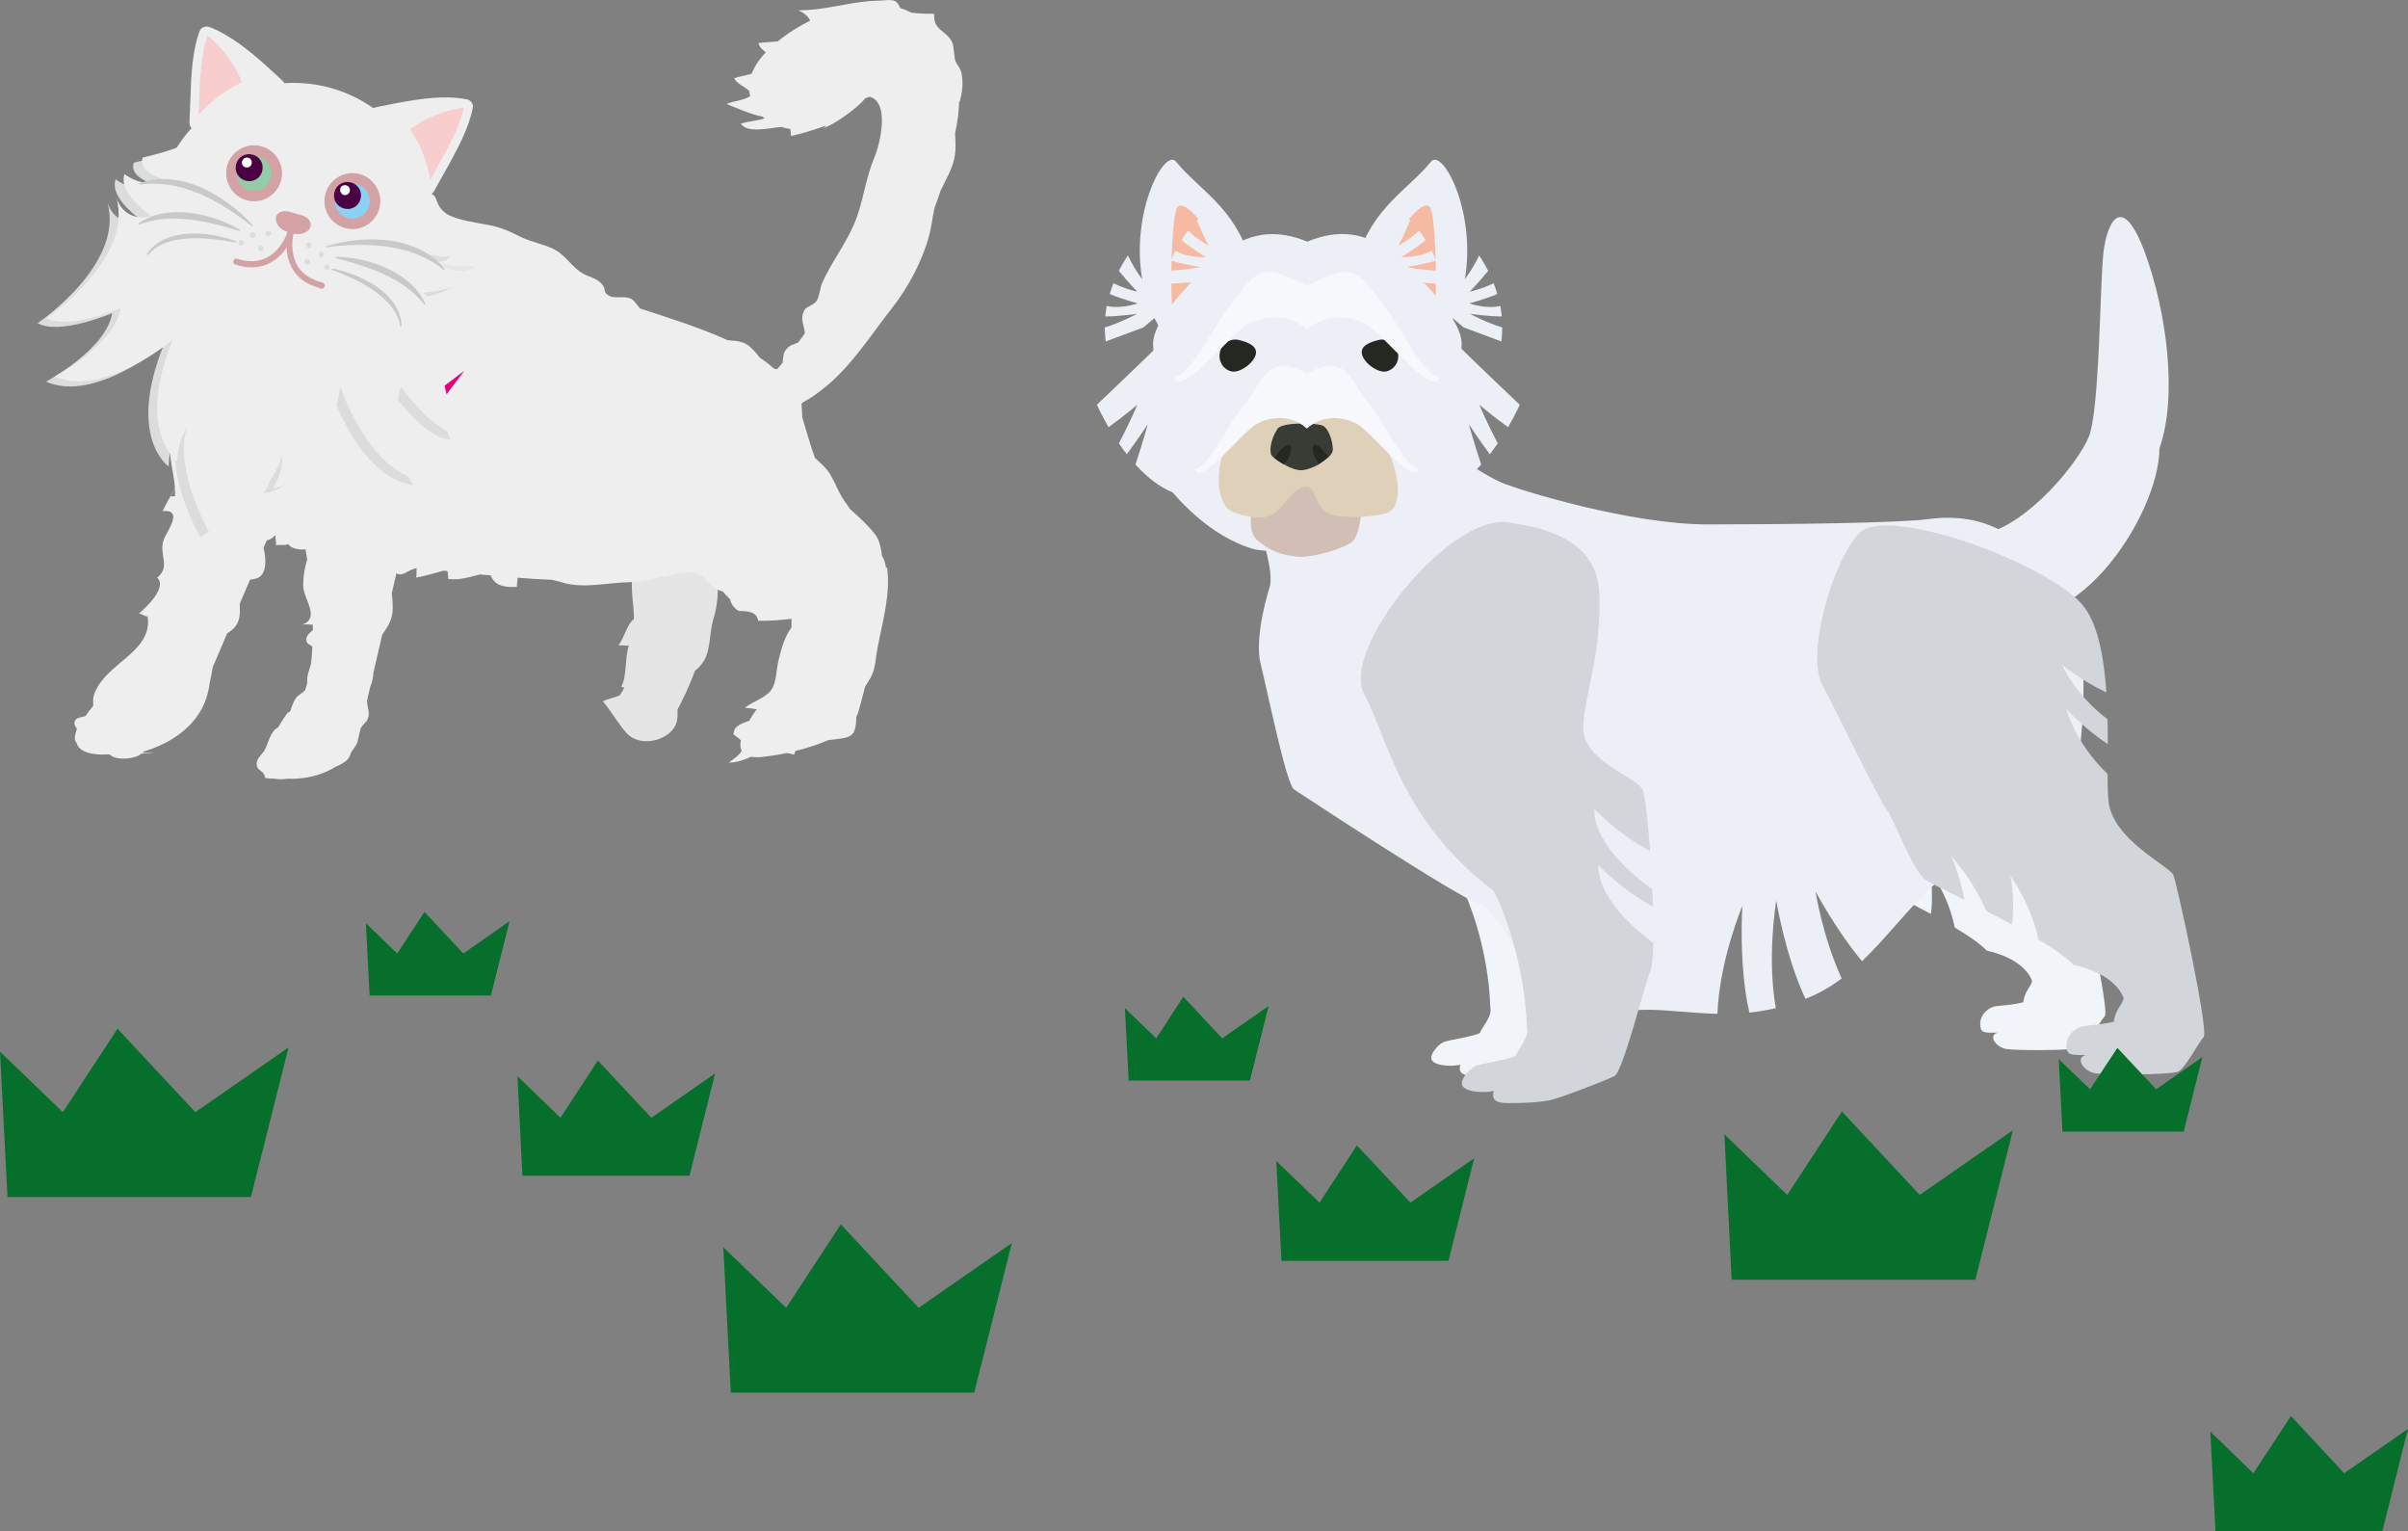 <?xml version="1.0" encoding="UTF-8"?><svg id="a" xmlns="http://www.w3.org/2000/svg" viewBox="0 0 103.07 65.53"><rect x="0" y="0" width="103.07" height="65.53" fill="#808080" stroke="none"/><defs><style>.b{fill:#f6f8fb;}.c{fill:#f7cdce;}.d{fill:#eeeeef;}.e{fill:#e6e6e6;}.f{fill:#f6baa3;}.g{fill:#fff;}.h{fill:#f1f4f8;}.i{fill:#e5e5e6;}.j{fill:#ecf0f6;}.k{fill:#d2d6da;}.l{fill:#d2a2a5;}.m{fill:#d1bfb5;}.n{fill:#dbdcdc;}.o{fill:#c8c9ca;}.p{fill:#dfd1b9;}.q{fill:#242821;}.r{fill:#066f2c;}.s{fill:#383c34;}.t{fill:#4a0043;}.u{fill:#8bd1f4;}.u,.v{stroke:#d2a2a5;}.u,.v,.w{stroke-miterlimit:10;stroke-width:.45px;}.v{fill:#93cda7;}.w{fill:none;stroke:#e3007f;}</style></defs><g><path class="i" d="M30.46,24.12s-.05-.06-.08-.09c-.05-.51-.15-1.04-.3-1.57l-2.96,.83s.03,.26,.06,.68c-.01,.02-.03,.04-.04,.06,0,.02,0,.05,0,.07l.05,.02c0,.06,0,.12,.01,.19-.32,.63-.04,1.52-.07,2.19-.26,.15-.42,.81-.66,1.12,.14-.03,.32,.03,.45,0-.19,.54-.07,1.3-.33,1.77,.04,0,.08,.02,.12,.02,0,.01,0,.02,0,.03-.05,.11-.11,.21-.18,.31-.21,.11-.54,.15-.72,.26,.38,.47,.75,1.1,1.05,1.4,.47,.47,1.42,.39,1.92-.17,.23-.26,.23-.56,.22-.88,.21-.39,.49-.96,.75-1.66,.13-.1,.26-.23,.37-.41,.31-.49,.24-1.23,.41-1.78,.22-.69,.32-1.71-.08-2.4Z"/><path class="d" d="M37.92,24.29c-.03-.24-.09-.39-.17-.5-.04-.41-.14-.75-.32-.96-.33-.41-.7-.74-1.06-1.06-.03-.06-.07-.11-.11-.17-.37-.48-.47-.9-.77-1.37-.15-.24-.39-.43-.61-.64-.23-.65-.38-1.21-.54-1.73-.03-.74-.07-1.51-.58-1.92-.16-.13-.43-.11-.64-.17-.17-.16-.36-.31-.59-.46-.05-.06-.09-.11-.14-.17-.44-.54-.69-.54-1.24-.58-1.21-.55-2.48-.94-3.75-1.36-.14-.14-.23-.33-.38-.41-.27-.15-.67,0-.92-.12-.35-.18-.1-.27-.36-.54-.25-.25-.48-.26-.76-.41-.54-.3-.74-.8-1.3-1.07-.45-.22-.98-.3-1.45-.54-.47-.24-.79-.38-1.31-.48-.46-.09-1.42-.22-1.8-.48-.75-.52-.06-1.01-1.38-.9-1.12,.09-2.3,.48-3.41,.88-2.19,.44-4.45,1.67-6.54,4.22,0,0,0,.07,.01,.18-.9,1.13-.43,2.1-.5,3.56-.04,.84-.11,1.67,0,2.51,.06,.46,.16,.85,.19,1.29-.19,.33-.38,.67-.53,.98,.93-.09,.17,.89,.06,1.19-.26,.68,.32,1.15-.29,1.66,.43,.4-.44,1.25-.78,1.53,.12,.02,.23,.12,.37,.13,.04,.25,.01,.47-.05,.67-.03,.06-.05,.13-.08,.19-.44,.89-1.72,1.38-2.13,2.39-.11,.27-.06,.42-.07,.57-.12,.15-.23,.29-.33,.44-.15,.05-.36,.06-.43,.17-.13,.21,.07,.33,.06,.38-.07,.25-.15,.44-.01,.6,.09,.33,.5,.54,1.41,.49,.23,.23,.75,.21,1.09,.11,.11-.03,.19-.08,.27-.14,.44-.04,.91-.08,.05-.04,.02-.02,.05-.04,.07-.06,.91-.27,2.57-1.03,2.8-2.9,.06-.26,.1-.48,.14-.71l.61-1.43c.2-.14,.4-.27,.5-.59,.06-.19,.05-.43,.04-.68l.44-1.03c.18-.04,.37-.04,.51-.22,.21-.28,.16-.77,.07-1.15l.14-.32c.13-.02,.26-.1,.34-.2h.03c0,.14,.04,.29,.02,.41,.16-.04,.36,.03,.53-.05,.11,.19,.43,.25,.74,.23,.01,.09,.04,.23,.07,.43-.13,.39-.18,.89-.17,1.13,0,.55,.76,1.37-.05,1.66,.14-.03,.3,0,.46,0,0,.08,0,.15,0,.23-.12,.12-.27,.22-.28,.39-.01,.21,.18,.24,.26,.32-.01,.26-.03,.51-.06,.75-.05,.16-.1,.32-.14,.47-.04,.16,0,.25-.03,.39-.02,.07-.04,.14-.07,.21,0,0,0,.01,0,.02-.06,.12-.32,.23-.41,.37-.11,.17-.18,.36-.23,.55-.04,.03-.08,.05-.12,.07,0,0-.19,.26-.41,.63-.32,.15-.4,.62-.55,.93-.1,.21-.37,.36-.36,.62,0,.35,.3,.23,.36,.61,.12,.02,.26,.03,.41,.03,.15,.03,.33,.03,.56,0,0,0,1.1,.09,2.04-.51,0,0,.02,0,.03-.01,.45-.2,.56-.33,.64-.61,.09-.12,.18-.25,.26-.4l.15-.63c.13-.22,.26-.23,.33-.49,.05-.21-.05-.45-.06-.68l.14-.61c.03-.07,.06-.14,.08-.24,.03-.12,.05-.25,.06-.38l.37-1.6c.22-.34,.47-.63,.45-1.2,0-.21-.02-.4-.04-.58l.2-.85c.25,.17,.48-.15,.87-.22-.03,.13,.01,.26-.03,.4,.37-.05,.78-.19,1.17-.29,.06,0,.12,.01,.18,.02,0,.11,.04,.24,.02,.33,.46,.07,.92-.08,1.37-.19,.15,.01,.3,.03,.45,.04,.19,.47,.63,.52,1.13,.49-.02-.11,.04-.28,.02-.39,.48,.04,.97,.07,1.47,.09,.14,.03,.27,.06,.4,.1,.95,.3,1.92,.02,2.94,0,.43,0,.86-.11,1.29-.21,.32-.05,.62-.1,.88-.18,.14-.02,.28-.03,.41-.03,.73,.02,.78,.69,1.4,.82,.09,.11,.19,.22,.31,.33,.04,.22,.19,.4,.37,.5,.35,.01,.78,.02,.83,.42,.48,.02,.95-.03,1.43-.08,0,.1,0,.23,0,.37-.31,.4-.45,.99-.55,1.38-.11,.42-.08,.98-.33,1.31-.25,.33-.82,.5-1.12,.75,.17,0,.34,.03,.51,.06-.09,.12-.21,.3-.32,.49-.31,.12-.66,.21-.67,.57,0,.05,.19,.13,.31,.27-.03,.17-.03,.32,.04,.44-.11,.21-.36,.36-.55,.51,.33,0,.64-.11,.95-.25,.17,.03,.41,.03,.71-.02,0,0,.35-.04,.83-.14,.1,.03,.21,.04,.31,.07,0-.06,.03-.11,.06-.16,.44-.11,.94-.26,1.39-.46,0,0,.01,0,.02,0,.87-.12,1.17-.04,1.18-.96,0,0,0-.02,0-.03,.02-.04,.04-.08,.06-.12,0,0,.14-.47,.32-1.18,.04-.06,.08-.12,.12-.19,.35-.51,.3-.9,.42-1.51,.2-1.05,.56-2.27,.4-3.4Zm-30.62-3.04l.19-.34c0,.11,.01,.21,0,.32-.07,.02-.13,0-.2,.01Z"/><g><path class="e" d="M20.33,11.4c-.53,.02-1.08-.03-1.57-.13,.66,.6,1.26,.34,1.57,.13Z"/><path class="e" d="M20.33,11.4s.02,0,.03,0c.03-.03,.05-.05,.08-.08-.03,.02-.07,.05-.11,.08Z"/></g><path class="d" d="M41.08,4.36c.09-.36,.16-.72,.09-1.15-.05-.33-.21-.41-.28-.62-.05-.16-.06-.59-.13-.77-.23-.52-.84-.51-.77-1.23-.31,0-.67,0-.99-.05-.1-.05-.2-.1-.3-.14-.05-.02-.11-.03-.16-.05-.07-.11-.1-.26-.27-.32-.18-.06-.5,0-.69,0-1.16,.02-2.21,.42-3.43,.41,.19,.06,.43,.23,.53,.44-.43,.22-.94,.52-1.39,.89-.34,.03-.65,.05-.82,.07,.03,.18,.17,.29,.31,.4-.27,.28-.48,.59-.61,.92-.32,.08-.62,.14-.75,.19,.15,.26,.44,.34,.65,.54,0,.07,.02,.15,.04,.22-.29,.2-.7,.2-1.01,.34,.41,.16,1.03,.45,1.54,.54,.03,.02,.06,.05,.09,.07-.32,.12-.69,.12-1.02,.23,.29,.42,1.13,.2,1.73,.14,.13,.04,.26,.07,.39,.09,0,.1,.04,.22,.02,.3,.53-.11,1-.27,1.52-.45-.02,.04-.09,.07-.13,.1,.34-.05,1.48-.85,1.79-1.26,.07-.03,.14-.06,.2-.07,.86,.24,.45,2.02,.18,2.64-.38,.9-.47,1.95-.87,2.85-.38,.87-.97,1.62-1.35,2.48-.09,.21-.12,.6-.24,.77-.12,.18-.43,.23-.52,.39-.21,.39,0,.65,.02,.99-.09,.14-.19,.27-.29,.4-.23,.09-.39,.11-.55,.35-.09,.14-.09,.33-.11,.51-.36,.44-.75,.86-1.16,1.27-.82,.81-1.73,1.54-2.71,2.17-.47,.31-1.02,.59-1.55,.96-.52,.36-1.07,.87-1.33,1.5v.03c-.08,.17-.02,.36,.14,.45,.17,.1,.4,.04,.49-.13,.54-.93,1.68-1.23,2.82-1.78,1.12-.54,2.2-1.2,3.2-1.97,.34-.26,.67-.54,.99-.82,.3-.15,.58-.36,.81-.54,1.2-.92,2.06-2.31,2.99-3.49,.69-.88,1.29-2.01,1.57-3.06,.12-.43,.15-.82,.24-1.21,.09-.25,.18-.49,.26-.74,.23-.49,.53-.97,.61-1.5,.05-.31,.03-.62,.01-.94,.05-.25,.09-.5,.13-.76,.02-.2,.04-.4,.04-.61Z"/><g><g><path class="w" d="M18.65,17.08s.06-.06,.1-.09c0,0-.03,.04-.1,.09Z"/><path class="n" d="M1.61,13.83s3.73-2.51,2.99-5.16c.1,.31,.47,1.05,1.51,.79,0,0-1.45-.95-1.16-1.79,0,0,.84,.68,1.74,.24,0,0-1.19-.28-.96-.95,0,0,1.61-.34,2.45-.88,0,0,2.83-1,5.25-.37,2.39,.73,4.28,3.05,4.28,3.05,.43,.9,1.64,2.03,1.64,2.03-.15,.69-1.32,.32-1.32,.32,.55,.84,1.62,.7,1.62,.7-.2,.88-1.93,.93-1.93,.93,.76,.76,1.46,.32,1.71,.11-2.02,1.88-.14,5.96-.14,5.96-1.07,0-2.51-2.03-2.51-2.03-.6,1.45,.89,3.97,.89,3.97-2.27-.3-3.49-3.97-3.49-3.97-.7,4.21-2.88,4.33-2.88,4.33,.46-.75,.39-1.41,.39-1.41-.46,1.83-3.12,3.28-3.12,3.28,0,0-1.51-2.63-.96-4.43,0,0-.39,.53-.39,1.41,0,0-1.81-1.24-.21-5.2,0,0-2.95,2.5-5.04,1.57,0,0,2.59-1.38,2.83-2.93,0,0-2.28,.97-3.2,.42Z"/><path class="d" d="M1.99,13.61s3.74-2.51,2.99-5.16c.1,.31,.47,1.05,1.51,.8,0,0-1.45-.95-1.16-1.8,0,0,.84,.68,1.74,.24,0,0-1.19-.29-.96-.95,0,0,1.61-.34,2.45-.88,0,0,2.83-1,5.25-.38,2.39,.73,4.29,3.06,4.29,3.06,.43,.9,1.63,2.03,1.63,2.03-.15,.69-1.31,.32-1.31,.32,.55,.84,1.62,.7,1.62,.7-.2,.88-1.93,.93-1.93,.93,.76,.76,1.46,.32,1.71,.11-2.02,1.88-.13,5.96-.13,5.96-1.08,0-2.52-2.03-2.52-2.03-.6,1.45,.89,3.97,.89,3.97-2.27-.29-3.49-3.97-3.49-3.97-.7,4.21-2.88,4.33-2.88,4.33,.46-.75,.39-1.41,.39-1.41-.47,1.83-3.13,3.28-3.13,3.28,0,0-1.51-2.63-.96-4.43,0,0-.39,.53-.4,1.41,0,0-1.8-1.24-.2-5.2,0,0-2.96,2.5-5.05,1.57,0,0,2.59-1.38,2.83-2.93,0,0-2.28,.97-3.2,.42Z"/></g><g><g><path class="d" d="M16.87,6.19c.13,.17,.33,.47,.46,.64,.33,.49,.65,.97,.91,1.4,.09,.16,.24,.12,.35-.07,.29-.53,.59-1.04,.85-1.54,.1-.18,.25-.48,.33-.65,.22-.48,.39-.94,.47-1.37,.03-.16-.1-.32-.26-.35-.45-.09-.94-.1-1.45-.06-.19,.01-.51,.05-.71,.08-.55,.08-1.11,.19-1.69,.31-.22,.04-.31,.18-.21,.32,.29,.37,.62,.82,.96,1.29Z"/><path class="c" d="M17.56,5.53c1.09-.82,2.29-.92,2.29-.92-.07,.34-.21,.74-.43,1.21-.08,.17-.23,.46-.32,.63-.17,.33-.36,.66-.55,1.01-.05,.08-.09,.16-.13,.23-.13-.78-.43-1.51-.86-2.16Z"/></g><g><path class="d" d="M10.61,4.43c-.2,.08-.53,.22-.72,.31-.54,.24-1.07,.49-1.51,.73-.16,.09-.27-.02-.27-.25,.03-.6,.04-1.19,.07-1.76,.01-.21,.04-.54,.06-.73,.06-.52,.15-1,.31-1.41,.06-.15,.25-.22,.4-.17,.43,.16,.85,.41,1.28,.71,.15,.11,.41,.31,.57,.44,.42,.35,.85,.74,1.28,1.14,.16,.15,.17,.32,.01,.38-.44,.17-.96,.37-1.49,.6Z"/><path class="c" d="M10.36,3.51c-.51-1.26-1.47-1.98-1.47-1.98-.12,.33-.21,.74-.27,1.26-.02,.19-.05,.52-.06,.71-.02,.37-.04,.75-.05,1.15,0,.09,0,.18-.01,.27,.52-.59,1.15-1.07,1.86-1.4Z"/></g></g><path class="d" d="M6.87,7.87c-.89,3.15,.95,6.41,4.1,7.3,3.14,.88,6.41-.95,7.3-4.1,.89-3.15-.95-6.41-4.09-7.3-3.15-.89-6.42,.95-7.3,4.1Z"/><g><g><g><path class="u" d="M14.15,8.34c-.15,.51,.15,1.05,.67,1.2,.52,.15,1.05-.16,1.2-.67,.14-.52-.16-1.05-.67-1.2-.52-.15-1.05,.16-1.2,.67Z"/><path class="t" d="M14.32,8.21c-.09,.31,.09,.63,.4,.71,.31,.09,.63-.09,.71-.4,.09-.31-.09-.63-.4-.71-.31-.09-.63,.09-.71,.4Z"/><path class="g" d="M14.57,8.08c-.03,.11,.03,.23,.14,.26,.11,.03,.23-.03,.26-.15,.03-.11-.03-.23-.15-.26-.11-.03-.23,.03-.26,.14Z"/></g><g><path class="v" d="M9.94,7.15c-.14,.52,.16,1.05,.67,1.2,.52,.15,1.05-.16,1.2-.67,.15-.52-.16-1.05-.67-1.2-.52-.15-1.06,.16-1.2,.67Z"/><path class="t" d="M10.11,7.02c-.09,.31,.09,.63,.4,.71,.31,.09,.63-.09,.71-.4,.09-.31-.09-.63-.4-.71-.31-.09-.63,.09-.71,.4Z"/><path class="g" d="M10.36,6.9c-.03,.11,.03,.23,.15,.26,.11,.03,.23-.03,.26-.15,.03-.11-.03-.23-.14-.26-.11-.03-.23,.03-.26,.14Z"/></g></g><g><path class="l" d="M11.81,9.34c-.03,.23,.19,.49,.49,.58l.25,.07c.3,.08,.62-.02,.72-.24,.1-.21-.05-.45-.35-.54l-.54-.15c-.29-.08-.55,.04-.58,.28Z"/><path class="l" d="M13.63,12.32s.07,.02,.11,.03c.07,.02,.14-.03,.16-.1,.02-.07-.02-.14-.1-.16-.49-.12-.85-.36-1.06-.71-.37-.62-.18-1.39-.17-1.4,.02-.07-.02-.14-.09-.16,0,0,0,0,0,0-.07-.02-.14,.02-.16,.09,0,.04-.22,.88,.2,1.6,.23,.39,.61,.66,1.12,.8Z"/><path class="l" d="M10.18,11.35c.51,.15,.98,.11,1.38-.1,.74-.39,.99-1.22,1-1.26,.02-.07-.02-.14-.09-.16,0,0,0,0,0,0-.07-.02-.14,.02-.16,.09,0,0-.24,.77-.88,1.1-.36,.19-.79,.21-1.28,.05-.07-.02-.14,.02-.16,.09-.02,.07,.02,.14,.08,.16,.03,.01,.07,.02,.1,.03Z"/></g><g><g><path class="n" d="M13.1,10.45c-.02,.06,.02,.13,.08,.15,.07,.02,.13-.02,.15-.08,.02-.07-.02-.13-.08-.15-.06-.02-.13,.02-.15,.08Z"/><path class="n" d="M13.03,11.16c-.02,.06,.02,.13,.08,.15,.06,.02,.13-.02,.15-.08,.02-.06-.02-.13-.08-.15-.06-.02-.13,.02-.15,.08Z"/><path class="n" d="M13.65,10.85c-.02,.06,.02,.13,.08,.15,.06,.02,.13-.02,.15-.08,.02-.06-.02-.13-.08-.15-.06-.02-.13,.02-.15,.08Z"/><path class="n" d="M13.88,11.4c-.02,.06,.02,.13,.08,.15,.06,.02,.13-.02,.15-.08,.02-.06-.02-.13-.09-.15-.06-.02-.13,.02-.15,.08Z"/></g><g><path class="n" d="M11.6,10.03c-.02,.06-.08,.1-.15,.08-.06-.02-.1-.08-.08-.15,.02-.07,.09-.1,.15-.08,.07,.02,.11,.08,.09,.15Z"/><path class="n" d="M11.29,10.67c-.02,.06-.08,.1-.15,.08-.06-.02-.1-.09-.09-.15,.02-.06,.09-.1,.15-.08,.06,.02,.1,.08,.08,.15Z"/><path class="n" d="M10.93,10.09c-.02,.06-.09,.1-.15,.08-.06-.02-.1-.09-.09-.15,.02-.06,.09-.1,.15-.08,.06,.02,.1,.08,.09,.15Z"/><path class="n" d="M10.44,10.43c-.02,.06-.08,.1-.15,.08-.06-.02-.1-.09-.08-.15,.02-.06,.08-.1,.15-.08,.07,.02,.1,.08,.08,.15Z"/></g></g><g><g><path class="o" d="M14,10.53c.4-.13,.84-.21,1.31-.26,.47-.04,.93-.03,1.35,.02,.47,.06,.91,.19,1.31,.38,.44,.21,.81,.51,1.06,.84,.01,.01,0,.03,0,.04-.01,.01-.03,.01-.04,0-.34-.28-.72-.5-1.12-.66-.36-.15-.77-.25-1.25-.33-.41-.06-.85-.08-1.31-.08-.48,0-.91,.04-1.32,.1,0,0,0,0-.01,0h0s-.03-.02-.02-.04c0-.01,.02-.02,.03-.02Z"/><path class="o" d="M14.38,10.99c.34,0,.7,.04,1.11,.13,.36,.08,.72,.2,1.07,.36,.37,.17,.69,.37,.96,.61,.31,.27,.54,.58,.68,.9,0,.02,0,.03-.01,.04-.01,0-.02,0-.03,0,0,0-.01,0-.01-.01-.22-.28-.48-.52-.78-.74-.27-.2-.57-.37-.93-.54-.43-.2-.91-.37-1.46-.53-.19-.05-.38-.1-.6-.16h0s-.03-.02-.02-.04c0-.02,.02-.03,.04-.02Z"/><path class="o" d="M14.23,11.49c.32,.06,.65,.16,.98,.29,.33,.14,.63,.3,.9,.48,.32,.22,.56,.46,.74,.71,.21,.3,.33,.64,.34,.97,0,.02-.01,.03-.03,.03,0,0,0,0-.01,0-.01,0-.02-.01-.02-.02-.05-.31-.19-.6-.41-.87-.19-.23-.43-.44-.72-.65-.24-.17-.52-.33-.86-.49-.33-.16-.63-.29-.92-.39-.02,0-.03-.02-.02-.04,0-.02,.02-.03,.04-.02Z"/></g><g><path class="o" d="M10.8,9.63c-.27-.32-.6-.62-.99-.9-.38-.28-.77-.51-1.16-.69-.43-.19-.88-.32-1.32-.36-.49-.05-.95,.01-1.35,.16-.02,0-.02,.02-.02,.04,0,.02,.02,.03,.04,.02,.44-.06,.88-.05,1.3,.02,.39,.06,.79,.19,1.24,.37,.38,.16,.76,.37,1.15,.61,.4,.26,.75,.51,1.07,.77,0,0,0,0,.01,0h0s.04,0,.04-.02c0-.01,0-.03-.02-.03Z"/><path class="o" d="M10.24,9.82c-.29-.18-.62-.33-1.01-.46-.36-.12-.73-.21-1.1-.25-.41-.05-.78-.04-1.13,.02-.4,.07-.76,.21-1.05,.41-.01,0-.02,.03-.01,.04,0,0,.01,.01,.02,.02,0,0,.01,0,.02,0,.33-.12,.69-.2,1.05-.23,.33-.03,.69-.02,1.07,.02,.47,.05,.97,.16,1.52,.31,.19,.05,.38,.11,.6,.18h0s0,0,0,0c.02,0,.04,0,.04-.02,0-.02,0-.03-.02-.04Z"/><path class="o" d="M10.09,10.32c-.3-.11-.64-.2-.98-.26-.36-.06-.7-.08-1.02-.06-.39,.02-.72,.1-1.01,.22-.34,.14-.62,.38-.79,.65,0,.01,0,.03,0,.04,0,0,0,0,.01,0,.01,0,.03,0,.03,0,.21-.23,.47-.41,.8-.53,.28-.1,.59-.16,.96-.18,.29-.02,.61,0,.99,.03,.37,.04,.69,.09,.99,.14,.01,0,.03,0,.04-.02,0-.02,0-.03-.02-.04Z"/></g></g></g></g></g><g><path class="h" d="M84.74,30.74s.62,.71,1.61,1.37c0-.31,0-.63-.01-.96-1.31-1.01-1.76-2.12-1.76-2.12,0,0,.68,.58,1.72,1.08-.09-1.3-.3-2.56-.85-3.29-1.23-1.66-7.68-4.04-8.76-2.89-1.07,1.14-2.03,4.72-1.44,5.84,.59,1.13,2.22,4.5,2.51,4.86,.29,.36,1.01,2.38,1.51,2.74,.17,.12,.77,.41,1.53,.79-.19-.96-.51-1.71-.51-1.71,0,0,.81,.86,1.37,2.14,.33,.17,.66,.34,.99,.52,.13-1.02-.06-1.89-.06-1.89,0,0,.8,1.06,1.08,2.47,.6,.36,1.1,.7,1.37,.99,0,0,1.55,.28,1.94,1.29-.05,.27-.32,.43-.38,.92-.49,.11-.65,.11-1.14,.16-.3,.03-.7,.32-.7,.76s.21,.37,.76,.38c-.43,.07-.13,.63,.38,.7,.51,.07,2.71,.06,3.16-.05,.29-.07,.81-1.14,1.03-1.35,.22-.22-1.02-5.92-1.17-6.28-.14-.36-2.38-1.37-2.52-2.89-.03-.27-.03-.63-.03-1.05-1.3-1.25-1.61-2.54-1.61-2.54Z"/><path class="h" d="M66.56,36.8s.91,.97,2.12,1.61c0-.22-.01-.44-.02-.67-2.46-1.78-2.24-3.11-2.24-3.11,0,0,.93,.99,2.16,1.63-.08-1.12-.19-2.08-.28-2.36-.19-.54-2.45-1.12-2.31-2.6,.15-1.54,.7-2.69,.61-5.07-.08-2.04-2.09-2.55-3.59-2.74-2.24-.28-6.46,4.92-5.54,6.66,.92,1.73,1.42,4.89,5.01,7.63,.32,.53,1.23,2.74,1.31,5.34,.1,.37-.42,.92-.44,1.08-.33,.17-1.38,.3-1.58,.4-.24,.12-.51,.47-.51,.66,0,.36,.89,.39,1.25,.3-.14,.45,.29,.47,.58,.47s1.02,0,1.58-.11c.35-.07,1.89-.65,2.51-.94,.34-.16,1.17-3.55,1.4-4.11,.06-.16,.1-.55,.11-1.06-2.35-1.74-2.13-3.03-2.13-3.03Z"/><path class="j" d="M88.96,27.09c-.44-.55-1.63-5.51-6.4-4.88-1.25,.17-6.13,.23-9.46,.23s-8.05-1.46-8.83-1.79c-.78-.33-4.55-2.46-7.77-7.23l-5.12,3.3s3.34,6.68,2.98,8.35c0,0-.7,2.14-.4,3.34,.33,1.33,1.1,5.15,1.43,5.37,.33,.22,7.06,4.65,7.91,4.89,.63-.18,3.52,5.47,4.13,5.34,2.13-1.26,3.88-.67,6.08-.63,.09-2.3,1.07-4.62,1.07-4.62,0,0-.17,2.57,.3,4.57,.36-.04,.73-.1,1.13-.19-.39-2.22,.02-4.6,.02-4.6,0,0,.39,2.38,1.25,4.2,0,0,0,0,0,0,.57-.22,1.08-.52,1.55-.87-.83-1.82-1.12-3.73-1.12-3.73,0,0,.85,1.62,1.99,2.99,2.13-2.04,3.63-4.91,6.97-4.91,2.86,0,2.71-8.57,2.26-9.12Z"/><path class="j" d="M84.95,22.85c1.91-.48,3.98-3.02,4.45-4.14,.48-1.11,.48-6.68,.64-7.95,.16-1.27,.79-2.55,1.75,0,.95,2.54,1.43,6.2,.64,8.43,0,2.86-3.82,8.75-7.48,6.84"/><path class="j" d="M50.85,21.22l-.87-6.82c-.98,.97-3.03,2.92-3.03,2.92,0,0,.18,.41,.5,.96,.73-.53,1.23-.96,1.23-.96,0,0-.32,.77-.79,1.65,.11,.16,.22,.31,.34,.47,.53-.72,.9-1.29,.9-1.29,0,0-.22,.8-.53,1.73,.62,.68,1.38,1.26,2.24,1.34Z"/><path class="j" d="M61.15,21.22l.87-6.82c.97,.97,3.03,2.92,3.03,2.92,0,0-.18,.41-.5,.96-.73-.53-1.23-.96-1.23-.96,0,0,.32,.77,.79,1.65-.11,.16-.22,.31-.34,.47-.53-.72-.9-1.29-.9-1.29,0,0,.22,.8,.53,1.73-.62,.68-1.38,1.26-2.24,1.34Z"/><g><path class="j" d="M62.94,13.43s.73,.11,1.34,.11c-.01-.16-.04-.31-.06-.45-.62,.15-1.33-.11-1.33-.11,0,0,.66-.17,1.2-.4-.05-.16-.1-.32-.16-.46-.53,.26-1.02,.36-1.02,.36,0,0,.38-.39,.79-.89-.21-.41-.39-.66-.39-.66,0,0-.61,1.42-1.8,2.12l1.14,.96,1.61,.6c.03-.2,.04-.4,.04-.6-.65-.19-1.36-.57-1.36-.57Z"/><path class="j" d="M58.11,11.04c.65-2.17,2.17-2.93,3.14-4.12,.63-.77,2.82,3.9,.54,7.37"/><path class="f" d="M59.2,11.47c.43-1.52,1.84-3.25,2.06-2.49,.22,.76,.32,4.55,0,5.2"/><path class="j" d="M60.16,11.43s.73-.1,1.31-.28c-.06-.15-.12-.28-.19-.42-.55,.32-1.3,.27-1.3,.27,0,0,.58-.35,1.04-.73-.09-.14-.19-.28-.28-.4-.43,.4-.88,.64-.88,.64,0,0,.25-.48,.5-1.08-.32-.34-.56-.52-.56-.52,0,0-.18,1.54-1.12,2.54l1.36,.59,1.72,.12c-.03-.2-.07-.4-.13-.58-.68,0-1.46-.16-1.46-.16Z"/></g><g><path class="j" d="M48.65,13.43s-.73,.11-1.34,.11c.01-.16,.04-.31,.06-.45,.62,.15,1.33-.11,1.33-.11,0,0-.66-.17-1.2-.4,.05-.16,.1-.32,.16-.46,.53,.26,1.02,.36,1.02,.36,0,0-.38-.39-.79-.89,.21-.41,.39-.66,.39-.66,0,0,.61,1.42,1.8,2.12l-1.14,.96-1.61,.6c-.03-.2-.04-.4-.04-.6,.65-.19,1.36-.57,1.36-.57Z"/><path class="j" d="M53.48,11.04c-.65-2.17-2.17-2.93-3.14-4.12-.63-.77-2.82,3.9-.54,7.37"/><path class="f" d="M52.4,11.47c-.43-1.52-1.84-3.25-2.06-2.49-.22,.76-.32,4.55,0,5.2"/><path class="j" d="M51.43,11.43s-.73-.1-1.31-.28c.06-.15,.12-.28,.19-.42,.55,.32,1.3,.27,1.3,.27,0,0-.58-.35-1.04-.73,.09-.14,.19-.28,.28-.4,.43,.4,.88,.64,.88,.64,0,0-.25-.48-.5-1.08,.32-.34,.56-.52,.56-.52,0,0,.18,1.54,1.12,2.54l-1.36,.59-1.72,.12c.03-.2,.07-.4,.13-.58,.68,0,1.46-.16,1.46-.16Z"/></g><path class="j" d="M62.56,14.78c.12-1.24-2.62-3.81-3.53-4.33-.78-.44-1.75-.66-3.07-.11-1.33-.54-2.29-.33-3.07,.11-.9,.52-3.65,3.09-3.53,4.33,.12,1.24-.47,4.57,.36,5.7,.55,.75,2.03,2.48,3.96,3.02,.51,.14,3.98,.24,4.48,.1,1.93-.54,3.49-2.37,4.04-3.12,.83-1.13,.24-4.47,.36-5.7Z"/><path class="q" d="M59.82,15.05c-.09-.37-.46-.59-.82-.5-.36,.09-.8,.25-.7,.62,.09,.37,.69,.81,1.05,.72,.36-.09,.57-.46,.48-.83Z"/><path class="q" d="M52.22,15.05c.09-.37,.46-.59,.82-.5,.36,.09,.8,.25,.71,.62-.09,.37-.69,.81-1.05,.72-.36-.09-.57-.46-.48-.83Z"/><path class="m" d="M53.45,21.52c.22,.72-.11,1.22,.43,1.65,.54,.43,.97,.57,1.63,.65,.65,.07,2.06-.36,2.38-.65,.33-.29,.43-1.51,.43-1.87s-2.6-1.22-2.6-1.22"/><path class="b" d="M59.03,12.8c-.97-1.18-1.08-1.62-3.09-.57-2.01-1.05-2.12-.61-3.09,.57-.98,1.19-1.84,3.25-2.6,3.36,.32,.87,2.38-1.84,3.14-2.27,.61-.35,1.58-.49,2.33,.04,.08,.05,.15,.11,.22,.18,.07-.07,.14-.13,.22-.18,.75-.53,1.71-.39,2.33-.04,.76,.43,2.82,3.14,3.14,2.27-.76-.11-1.62-2.17-2.6-3.36Z"/><path class="p" d="M59.2,18.99c-.52-.61-2.24-2.66-3.31-2.66s-2.8,2.05-3.31,2.66c-.52,.62-.62,2.49,.12,2.88,.31,.16,1.3,.43,1.75,.15,.62-.38,.9-1.19,1.44-1.19,.46,0,.36,.72,.88,1.08,.54,.36,2.31,.2,2.68,0,.74-.39,.27-2.3-.25-2.91Z"/><g><path class="s" d="M56.87,19.56c.11-.11,.18-.22,.18-.32,0-.34-.17-.89-.42-1.02-.25-.13-1.76-.17-1.95,.13-.34,.53-.34,1.02-.25,1.14,.02,.03,.06,.07,.13,.12,.39-.21,.59,.04,.43,.28,.25,.14,.54,.25,.76,.23,.2-.02,.47-.12,.72-.26-.16-.25,.07-.46,.41-.3Z"/><path class="q" d="M56.2,19.11c-.07,.17,.1,.51,.25,.75,.16-.09,.3-.2,.41-.3-.27-.37-.56-.69-.66-.45Z"/><path class="q" d="M55.25,19.11c-.11-.25-.43,.1-.7,.5,.1,.08,.26,.19,.43,.28,.16-.25,.35-.6,.27-.79Z"/></g><path class="k" d="M88.45,30.33s.68,.79,1.77,1.51c0-.34,0-.7-.01-1.06-1.45-1.11-1.95-2.34-1.95-2.34,0,0,.75,.64,1.9,1.19-.1-1.44-.34-2.82-.93-3.63-1.35-1.83-8.47-4.45-9.66-3.18-1.18,1.26-2.24,5.2-1.59,6.44,.65,1.24,2.45,4.96,2.76,5.36,.32,.39,1.11,2.62,1.67,3.02,.19,.13,.85,.46,1.68,.87-.2-1.05-.57-1.88-.57-1.88,0,0,.89,.95,1.51,2.36,.36,.18,.73,.38,1.09,.57,.14-1.12-.07-2.08-.07-2.08,0,0,.88,1.17,1.2,2.72,.66,.39,1.21,.78,1.51,1.09,0,0,1.71,.3,2.14,1.42-.06,.3-.36,.48-.42,1.01-.54,.12-.72,.12-1.25,.18-.33,.04-.78,.36-.78,.83s.24,.4,.84,.42c-.48,.08-.14,.7,.42,.78,.56,.08,2.99,.06,3.48-.06,.32-.08,.9-1.25,1.13-1.49,.24-.24-1.13-6.53-1.29-6.93-.16-.4-2.62-1.51-2.78-3.18-.03-.3-.04-.69-.04-1.15-1.43-1.38-1.77-2.8-1.77-2.8Z"/><path class="k" d="M68.41,37.01s1,1.07,2.34,1.78c0-.24-.02-.49-.03-.74-2.72-1.97-2.47-3.43-2.47-3.43,0,0,1.02,1.09,2.38,1.8-.09-1.24-.21-2.29-.31-2.6-.21-.6-2.71-1.23-2.55-2.86,.17-1.7,.77-2.96,.68-5.59-.08-2.25-2.31-2.81-3.96-3.02-2.47-.31-7.12,5.43-6.1,7.34,1.01,1.91,1.56,5.39,5.52,8.41,.36,.59,1.35,3.02,1.45,5.89,.11,.4-.47,1.02-.48,1.19-.36,.18-1.52,.33-1.74,.44-.27,.14-.57,.51-.57,.73,0,.4,.98,.43,1.37,.33-.16,.5,.32,.52,.64,.52s1.13,0,1.75-.12c.39-.08,2.09-.72,2.77-1.03,.37-.18,1.29-3.92,1.55-4.53,.07-.17,.11-.6,.12-1.17-2.59-1.92-2.35-3.34-2.35-3.34Z"/><path class="b" d="M58.56,17.23c-.82-1-.92-2.14-2.62-1.25-1.7-.89-1.8,.25-2.62,1.25-.83,1.01-1.56,2.76-2.2,2.85,.28,.73,2.02-1.56,2.66-1.93,.52-.3,1.34-.41,1.97,.04,.06,.05,.13,.1,.19,.15,.06-.06,.12-.11,.19-.15,.63-.45,1.45-.33,1.97-.04,.64,.37,2.39,2.66,2.66,1.93-.64-.09-1.38-1.84-2.2-2.85Z"/></g><polygon class="r" points="8.36 47.59 5.03 44.02 2.69 47.59 0 45 .32 51.22 4.73 51.22 6.32 51.22 10.74 51.22 12.35 44.82 8.36 47.59"/><polygon class="r" points="19.83 40.8 18.17 39.02 17 40.8 15.66 39.5 15.82 42.6 18.02 42.6 18.81 42.6 21.01 42.6 21.81 39.42 19.83 40.8"/><polygon class="r" points="27.88 47.83 25.59 45.38 23.99 47.83 22.15 46.05 22.36 50.31 25.39 50.31 26.48 50.31 29.51 50.31 30.61 45.93 27.88 47.83"/><polygon class="r" points="39.32 55.96 35.99 52.39 33.65 55.96 30.96 53.37 31.28 59.59 35.69 59.59 37.28 59.59 41.7 59.59 43.31 53.19 39.32 55.96"/><polygon class="r" points="52.31 44.43 50.65 42.65 49.49 44.43 48.15 43.14 48.31 46.24 50.51 46.24 51.3 46.24 53.5 46.24 54.3 43.05 52.31 44.43"/><polygon class="r" points="60.37 51.46 58.08 49.01 56.48 51.46 54.63 49.68 54.85 53.95 57.88 53.95 58.97 53.95 62 53.95 63.1 49.56 60.37 51.46"/><polygon class="r" points="82.17 51.13 78.84 47.56 76.5 51.13 73.81 48.54 74.12 54.76 78.54 54.76 80.13 54.76 84.55 54.76 86.16 48.36 82.17 51.13"/><polygon class="r" points="92.29 46.61 90.63 44.84 89.46 46.61 88.12 45.32 88.28 48.42 90.48 48.42 91.27 48.42 93.47 48.42 94.27 45.23 92.29 46.61"/><polygon class="r" points="100.34 63.04 98.06 60.59 96.45 63.04 94.61 61.26 94.83 65.53 97.85 65.53 98.94 65.53 101.97 65.53 103.07 61.14 100.34 63.04"/></svg>